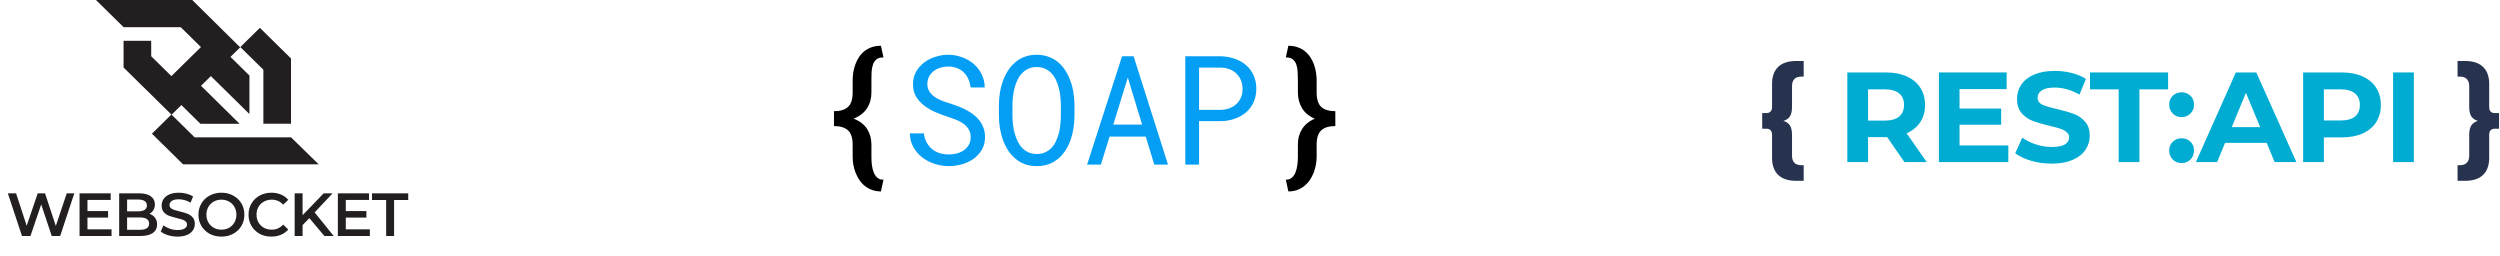 <svg width="410" height="42" viewBox="0 0 410 42" fill="none" xmlns="http://www.w3.org/2000/svg">
<path d="M293.893 17.476C293.893 18.19 293.781 18.722 293.557 19.072C293.333 19.422 292.976 19.674 292.486 19.828C292.976 19.982 293.333 20.234 293.557 20.584C293.781 20.934 293.893 21.466 293.893 22.18V25.54C293.893 26.044 294.019 26.429 294.271 26.695C294.537 26.961 294.922 27.094 295.426 27.094H295.804V29.656H294.586C293.284 29.656 292.297 29.334 291.625 28.69C290.953 28.046 290.617 27.115 290.617 25.897V22.096C290.617 21.774 290.533 21.529 290.365 21.361C290.211 21.193 289.987 21.109 289.693 21.109H289V18.547H289.693C289.987 18.547 290.211 18.463 290.365 18.295C290.533 18.127 290.617 17.882 290.617 17.56V13.759C290.617 12.541 290.953 11.61 291.625 10.966C292.297 10.322 293.284 10 294.586 10H295.804V12.562H295.426C294.922 12.562 294.537 12.695 294.271 12.961C294.019 13.227 293.893 13.612 293.893 14.116V17.476Z" fill="#27334E"/>
<path d="M409.844 18.547V21.109H409.151C408.857 21.109 408.626 21.193 408.458 21.361C408.304 21.529 408.227 21.774 408.227 22.096V25.897C408.227 27.115 407.891 28.046 407.219 28.69C406.547 29.334 405.56 29.656 404.258 29.656H403.04V27.094H403.418C403.922 27.094 404.3 26.961 404.552 26.695C404.818 26.429 404.951 26.044 404.951 25.54V22.18C404.951 21.466 405.063 20.934 405.287 20.584C405.511 20.234 405.868 19.982 406.358 19.828C405.868 19.674 405.511 19.422 405.287 19.072C405.063 18.722 404.951 18.19 404.951 17.476V14.116C404.951 13.612 404.818 13.227 404.552 12.961C404.3 12.695 403.922 12.562 403.418 12.562H403.04V10H404.258C405.56 10 406.547 10.322 407.219 10.966C407.891 11.61 408.227 12.541 408.227 13.759V17.56C408.227 17.882 408.304 18.127 408.458 18.295C408.626 18.463 408.857 18.547 409.151 18.547H409.844Z" fill="#27334E"/>
<path d="M312.327 26.582L309.492 22.487H309.324H306.363V26.582H302.961V11.882H309.324C310.626 11.882 311.753 12.099 312.705 12.533C313.671 12.967 314.413 13.583 314.931 14.381C315.449 15.179 315.708 16.124 315.708 17.216C315.708 18.308 315.442 19.253 314.91 20.051C314.392 20.835 313.65 21.437 312.684 21.857L315.981 26.582H312.327ZM312.264 17.216C312.264 16.39 311.998 15.76 311.466 15.326C310.934 14.878 310.157 14.654 309.135 14.654H306.363V19.778H309.135C310.157 19.778 310.934 19.554 311.466 19.106C311.998 18.658 312.264 18.028 312.264 17.216Z" fill="#00ACD2"/>
<path d="M329.365 23.852V26.582H317.983V11.882H329.092V14.612H321.364V17.804H328.189V20.45H321.364V23.852H329.365Z" fill="#00ACD2"/>
<path d="M336.482 26.834C335.32 26.834 334.193 26.68 333.101 26.372C332.023 26.05 331.155 25.637 330.497 25.133L331.652 22.571C332.282 23.033 333.031 23.404 333.899 23.684C334.767 23.964 335.635 24.104 336.503 24.104C337.469 24.104 338.183 23.964 338.645 23.684C339.107 23.39 339.338 23.005 339.338 22.529C339.338 22.179 339.198 21.892 338.918 21.668C338.652 21.43 338.302 21.241 337.868 21.101C337.448 20.961 336.874 20.807 336.146 20.639C335.026 20.373 334.109 20.107 333.395 19.841C332.681 19.575 332.065 19.148 331.547 18.56C331.043 17.972 330.791 17.188 330.791 16.208C330.791 15.354 331.022 14.584 331.484 13.898C331.946 13.198 332.639 12.645 333.563 12.239C334.501 11.833 335.642 11.63 336.986 11.63C337.924 11.63 338.841 11.742 339.737 11.966C340.633 12.19 341.417 12.512 342.089 12.932L341.039 15.515C339.681 14.745 338.323 14.36 336.965 14.36C336.013 14.36 335.306 14.514 334.844 14.822C334.396 15.13 334.172 15.536 334.172 16.04C334.172 16.544 334.431 16.922 334.949 17.174C335.481 17.412 336.286 17.65 337.364 17.888C338.484 18.154 339.401 18.42 340.115 18.686C340.829 18.952 341.438 19.372 341.942 19.946C342.46 20.52 342.719 21.297 342.719 22.277C342.719 23.117 342.481 23.887 342.005 24.587C341.543 25.273 340.843 25.819 339.905 26.225C338.967 26.631 337.826 26.834 336.482 26.834Z" fill="#00ACD2"/>
<path d="M347.464 14.654H342.76V11.882H355.57V14.654H350.866V26.582H347.464V14.654Z" fill="#00ACD2"/>
<path d="M357.783 19.211C357.209 19.211 356.726 19.015 356.334 18.623C355.942 18.231 355.746 17.741 355.746 17.153C355.746 16.551 355.942 16.068 356.334 15.704C356.726 15.326 357.209 15.137 357.783 15.137C358.357 15.137 358.84 15.326 359.232 15.704C359.624 16.068 359.82 16.551 359.82 17.153C359.82 17.741 359.624 18.231 359.232 18.623C358.84 19.015 358.357 19.211 357.783 19.211ZM357.783 26.75C357.209 26.75 356.726 26.554 356.334 26.162C355.942 25.77 355.746 25.28 355.746 24.692C355.746 24.09 355.942 23.607 356.334 23.243C356.726 22.865 357.209 22.676 357.783 22.676C358.357 22.676 358.84 22.865 359.232 23.243C359.624 23.607 359.82 24.09 359.82 24.692C359.82 25.28 359.624 25.77 359.232 26.162C358.84 26.554 358.357 26.75 357.783 26.75Z" fill="#00ACD2"/>
<path d="M371.737 23.432H364.912L363.61 26.582H360.124L366.676 11.882H370.036L376.609 26.582H373.039L371.737 23.432ZM370.666 20.849L368.335 15.221L366.004 20.849H370.666Z" fill="#00ACD2"/>
<path d="M384.077 11.882C385.379 11.882 386.506 12.099 387.458 12.533C388.424 12.967 389.166 13.583 389.684 14.381C390.202 15.179 390.461 16.124 390.461 17.216C390.461 18.294 390.202 19.239 389.684 20.051C389.166 20.849 388.424 21.465 387.458 21.899C386.506 22.319 385.379 22.529 384.077 22.529H381.116V26.582H377.714V11.882H384.077ZM383.888 19.757C384.91 19.757 385.687 19.54 386.219 19.106C386.751 18.658 387.017 18.028 387.017 17.216C387.017 16.39 386.751 15.76 386.219 15.326C385.687 14.878 384.91 14.654 383.888 14.654H381.116V19.757H383.888Z" fill="#00ACD2"/>
<path d="M392.47 11.882H395.872V26.582H392.47V11.882Z" fill="#00ACD2"/>
<path d="M144.475 31.394C143.938 31.394 143.45 31.313 143.01 31.15C142.571 30.987 142.176 30.767 141.826 30.491C141.484 30.214 141.187 29.889 140.935 29.514C140.691 29.14 140.483 28.741 140.312 28.318C140.15 27.895 140.028 27.459 139.946 27.012C139.873 26.572 139.836 26.137 139.836 25.706V23.716C139.836 22.634 139.584 21.856 139.08 21.384C138.575 20.912 137.806 20.676 136.772 20.676V18.235C137.806 18.235 138.575 17.999 139.08 17.527C139.584 17.055 139.836 16.27 139.836 15.171V13.181C139.836 12.758 139.869 12.323 139.934 11.875C140.007 11.427 140.121 10.992 140.276 10.569C140.43 10.146 140.626 9.751 140.862 9.385C141.106 9.01 141.399 8.685 141.741 8.408C142.091 8.132 142.489 7.912 142.937 7.749C143.393 7.586 143.905 7.505 144.475 7.505L144.89 9.421C144.394 9.405 144.011 9.511 143.743 9.739C143.474 9.958 143.279 10.252 143.157 10.618C143.035 10.984 142.961 11.395 142.937 11.851C142.921 12.298 142.913 12.742 142.913 13.181V15.171C142.913 16.139 142.673 16.998 142.192 17.747C141.72 18.495 140.984 19.065 139.983 19.456C140.992 19.846 141.733 20.412 142.205 21.152C142.677 21.893 142.913 22.747 142.913 23.716V25.706C142.913 26.145 142.937 26.588 142.986 27.036C143.043 27.492 143.145 27.903 143.291 28.269C143.437 28.635 143.637 28.928 143.889 29.148C144.15 29.376 144.483 29.482 144.89 29.465L144.475 31.394ZM210.876 29.465C211.275 29.482 211.601 29.376 211.853 29.148C212.113 28.928 212.317 28.635 212.463 28.269C212.61 27.903 212.712 27.492 212.769 27.036C212.825 26.588 212.854 26.145 212.854 25.706V23.716C212.854 23.244 212.907 22.796 213.013 22.373C213.127 21.95 213.297 21.555 213.525 21.189C213.753 20.823 214.038 20.497 214.38 20.212C214.73 19.919 215.145 19.671 215.625 19.468C214.673 19.061 213.973 18.479 213.525 17.722C213.078 16.965 212.854 16.115 212.854 15.171V13.181C212.854 12.742 212.842 12.298 212.817 11.851C212.801 11.395 212.732 10.984 212.61 10.618C212.488 10.252 212.292 9.958 212.024 9.739C211.755 9.511 211.373 9.405 210.876 9.421L211.291 7.505C211.861 7.505 212.37 7.586 212.817 7.749C213.273 7.912 213.672 8.132 214.014 8.408C214.355 8.685 214.648 9.01 214.893 9.385C215.137 9.751 215.336 10.146 215.491 10.569C215.645 10.992 215.755 11.427 215.82 11.875C215.894 12.323 215.93 12.758 215.93 13.181V15.171C215.93 16.27 216.178 17.055 216.675 17.527C217.179 17.999 217.952 18.235 218.994 18.235V20.676C217.952 20.676 217.179 20.912 216.675 21.384C216.178 21.856 215.93 22.634 215.93 23.716V25.706C215.93 26.129 215.889 26.564 215.808 27.012C215.727 27.459 215.605 27.895 215.442 28.318C215.279 28.741 215.072 29.14 214.819 29.514C214.567 29.889 214.27 30.214 213.928 30.491C213.586 30.767 213.196 30.987 212.756 31.15C212.317 31.313 211.829 31.394 211.291 31.394L210.876 29.465Z" fill="black"/>
<path d="M159.19 22.508C159.19 21.963 159.064 21.503 158.812 21.128C158.568 20.754 158.25 20.441 157.86 20.189C157.469 19.928 157.038 19.712 156.566 19.541C156.102 19.371 155.654 19.216 155.223 19.078C154.596 18.874 153.958 18.63 153.307 18.345C152.664 18.06 152.074 17.71 151.537 17.295C151.008 16.88 150.572 16.392 150.23 15.831C149.897 15.261 149.73 14.594 149.73 13.829C149.73 13.064 149.897 12.38 150.23 11.778C150.572 11.176 151.016 10.667 151.561 10.252C152.106 9.837 152.725 9.524 153.416 9.312C154.108 9.092 154.804 8.982 155.504 8.982C156.277 8.982 157.022 9.113 157.738 9.373C158.454 9.625 159.089 9.983 159.642 10.447C160.195 10.911 160.639 11.473 160.973 12.132C161.306 12.791 161.481 13.527 161.498 14.341H159.178C159.113 13.829 158.987 13.365 158.8 12.95C158.613 12.527 158.364 12.164 158.055 11.863C157.746 11.562 157.376 11.33 156.944 11.168C156.521 10.997 156.041 10.911 155.504 10.911C155.073 10.911 154.649 10.972 154.234 11.094C153.827 11.216 153.461 11.399 153.136 11.644C152.818 11.888 152.562 12.189 152.367 12.547C152.179 12.905 152.086 13.32 152.086 13.792C152.094 14.305 152.224 14.74 152.477 15.098C152.729 15.448 153.046 15.745 153.429 15.989C153.819 16.233 154.238 16.437 154.686 16.6C155.142 16.762 155.569 16.905 155.968 17.027C156.407 17.165 156.851 17.324 157.298 17.503C157.746 17.674 158.177 17.873 158.592 18.101C159.007 18.329 159.394 18.585 159.752 18.87C160.11 19.155 160.423 19.48 160.692 19.847C160.96 20.205 161.168 20.604 161.314 21.043C161.469 21.474 161.546 21.954 161.546 22.483C161.546 23.281 161.367 23.977 161.009 24.571C160.659 25.165 160.204 25.661 159.642 26.06C159.081 26.451 158.446 26.748 157.738 26.951C157.03 27.146 156.322 27.244 155.614 27.244C154.824 27.244 154.051 27.122 153.294 26.878C152.538 26.634 151.858 26.284 151.256 25.828C150.662 25.364 150.178 24.803 149.803 24.144C149.429 23.476 149.229 22.719 149.205 21.873H151.512C151.585 22.426 151.736 22.919 151.964 23.35C152.192 23.773 152.485 24.135 152.843 24.436C153.201 24.73 153.612 24.953 154.076 25.108C154.548 25.254 155.06 25.328 155.614 25.328C156.053 25.328 156.484 25.275 156.908 25.169C157.339 25.055 157.721 24.884 158.055 24.656C158.389 24.42 158.661 24.127 158.873 23.777C159.085 23.419 159.19 22.996 159.19 22.508ZM176.213 19.139C176.205 19.773 176.148 20.416 176.042 21.067C175.945 21.71 175.79 22.333 175.579 22.935C175.367 23.537 175.094 24.099 174.761 24.62C174.435 25.14 174.045 25.596 173.589 25.987C173.133 26.377 172.608 26.687 172.014 26.915C171.428 27.134 170.769 27.244 170.037 27.244C169.304 27.244 168.641 27.134 168.047 26.915C167.461 26.687 166.94 26.377 166.484 25.987C166.029 25.596 165.634 25.14 165.3 24.62C164.967 24.091 164.69 23.525 164.47 22.923C164.259 22.321 164.1 21.698 163.994 21.055C163.888 20.412 163.831 19.773 163.823 19.139V17.112C163.831 16.477 163.884 15.839 163.982 15.196C164.088 14.545 164.246 13.918 164.458 13.316C164.678 12.714 164.95 12.152 165.276 11.631C165.609 11.102 166.004 10.643 166.46 10.252C166.916 9.853 167.436 9.544 168.022 9.324C168.616 9.096 169.28 8.982 170.012 8.982C170.745 8.982 171.408 9.096 172.002 9.324C172.596 9.544 173.121 9.849 173.577 10.24C174.032 10.63 174.423 11.09 174.748 11.619C175.082 12.14 175.355 12.701 175.566 13.304C175.786 13.906 175.945 14.533 176.042 15.184C176.148 15.835 176.205 16.477 176.213 17.112V19.139ZM173.979 17.088C173.971 16.665 173.943 16.225 173.894 15.77C173.845 15.306 173.76 14.85 173.638 14.402C173.524 13.947 173.369 13.515 173.174 13.108C172.978 12.693 172.734 12.331 172.441 12.022C172.148 11.705 171.803 11.456 171.404 11.277C171.005 11.09 170.541 10.997 170.012 10.997C169.491 10.997 169.032 11.09 168.633 11.277C168.234 11.464 167.888 11.717 167.595 12.034C167.302 12.343 167.058 12.706 166.863 13.121C166.667 13.527 166.509 13.959 166.387 14.415C166.273 14.862 166.187 15.318 166.13 15.782C166.081 16.238 166.053 16.673 166.045 17.088V19.139C166.053 19.554 166.081 19.993 166.13 20.457C166.187 20.921 166.277 21.381 166.399 21.836C166.521 22.284 166.68 22.715 166.875 23.13C167.07 23.545 167.314 23.912 167.607 24.229C167.9 24.538 168.246 24.787 168.645 24.974C169.044 25.161 169.508 25.254 170.037 25.254C170.566 25.254 171.029 25.161 171.428 24.974C171.835 24.787 172.181 24.538 172.466 24.229C172.759 23.912 172.999 23.549 173.186 23.143C173.381 22.727 173.536 22.296 173.65 21.849C173.772 21.393 173.853 20.933 173.894 20.469C173.943 20.005 173.971 19.562 173.979 19.139V17.088ZM187.902 22.398H181.969L180.541 27H178.283L184.02 9.227H185.912L191.552 27H189.306L187.902 22.398ZM182.58 20.433H187.304L184.96 12.718L182.58 20.433ZM196.648 19.871V27H194.39V9.227H200.152C200.949 9.243 201.702 9.369 202.41 9.605C203.126 9.841 203.753 10.183 204.29 10.63C204.827 11.078 205.25 11.631 205.56 12.29C205.877 12.95 206.036 13.707 206.036 14.561C206.036 15.415 205.877 16.172 205.56 16.831C205.25 17.483 204.827 18.032 204.29 18.48C203.753 18.927 203.126 19.269 202.41 19.505C201.702 19.741 200.949 19.863 200.152 19.871H196.648ZM196.648 18.016H200.152C200.673 18.008 201.153 17.926 201.592 17.771C202.032 17.609 202.414 17.381 202.74 17.088C203.065 16.795 203.317 16.441 203.497 16.026C203.684 15.603 203.777 15.123 203.777 14.585C203.777 14.048 203.684 13.564 203.497 13.133C203.317 12.701 203.065 12.335 202.74 12.034C202.422 11.733 202.04 11.501 201.592 11.338C201.153 11.176 200.673 11.09 200.152 11.082H196.648V18.016Z" fill="#049EF4"/>
<g clip-path="url(#clip0)">
<path d="M43.193 20.291H47.726V9.588L42.619 4.566L39.413 7.718L43.193 11.435V20.291V20.291ZM47.738 22.526H31.925L28.145 18.809L29.748 17.233L32.87 20.303H39.293L32.966 14.07L34.581 12.482L40.908 18.704V12.388L37.798 9.33L39.389 7.765L31.53 0.003H15.741L20.263 4.449V4.46H29.64L32.954 7.718L28.109 12.482L24.796 9.224V6.695H20.263V11.07L28.109 18.786L24.916 21.926L30.023 26.948H52.26L47.738 22.526Z" fill="#231F20"/>
</g>
<path d="M12.186 31.704L9.866 38.704H8.486L6.756 33.524L4.996 38.704H3.606L1.286 31.704H2.636L4.376 37.024L6.186 31.704H7.386L9.156 37.054L10.946 31.704H12.186ZM18.295 37.614V38.704H13.045V31.704H18.155V32.794H14.345V34.614H17.725V35.684H14.345V37.614H18.295ZM24.504 35.064C24.891 35.191 25.197 35.404 25.424 35.704C25.651 35.997 25.764 36.364 25.764 36.804C25.764 37.411 25.531 37.881 25.064 38.214C24.597 38.541 23.917 38.704 23.024 38.704H19.544V31.704H22.824C23.651 31.704 24.287 31.867 24.734 32.194C25.181 32.514 25.404 32.957 25.404 33.524C25.404 33.871 25.324 34.177 25.164 34.444C25.004 34.711 24.784 34.917 24.504 35.064ZM20.844 32.724V34.654H22.684C23.137 34.654 23.484 34.574 23.724 34.414C23.971 34.247 24.094 34.007 24.094 33.694C24.094 33.374 23.971 33.134 23.724 32.974C23.484 32.807 23.137 32.724 22.684 32.724H20.844ZM22.944 37.684C23.951 37.684 24.454 37.347 24.454 36.674C24.454 36.001 23.951 35.664 22.944 35.664H20.844V37.684H22.944ZM29.122 38.804C28.581 38.804 28.058 38.727 27.552 38.574C27.052 38.421 26.655 38.217 26.361 37.964L26.811 36.954C27.098 37.181 27.448 37.367 27.861 37.514C28.282 37.654 28.701 37.724 29.122 37.724C29.642 37.724 30.028 37.641 30.282 37.474C30.541 37.307 30.672 37.087 30.672 36.814C30.672 36.614 30.598 36.451 30.451 36.324C30.311 36.191 30.131 36.087 29.912 36.014C29.692 35.941 29.392 35.857 29.012 35.764C28.478 35.637 28.045 35.511 27.712 35.384C27.385 35.257 27.102 35.061 26.861 34.794C26.628 34.521 26.512 34.154 26.512 33.694C26.512 33.307 26.615 32.957 26.822 32.644C27.035 32.324 27.352 32.071 27.771 31.884C28.198 31.697 28.718 31.604 29.331 31.604C29.758 31.604 30.178 31.657 30.591 31.764C31.005 31.871 31.361 32.024 31.662 32.224L31.252 33.234C30.945 33.054 30.625 32.917 30.291 32.824C29.958 32.731 29.635 32.684 29.322 32.684C28.808 32.684 28.425 32.771 28.172 32.944C27.925 33.117 27.802 33.347 27.802 33.634C27.802 33.834 27.872 33.997 28.012 34.124C28.158 34.251 28.341 34.351 28.561 34.424C28.782 34.497 29.081 34.581 29.462 34.674C29.982 34.794 30.408 34.921 30.741 35.054C31.075 35.181 31.358 35.377 31.591 35.644C31.831 35.911 31.951 36.271 31.951 36.724C31.951 37.111 31.845 37.461 31.631 37.774C31.425 38.087 31.108 38.337 30.681 38.524C30.255 38.711 29.735 38.804 29.122 38.804ZM36.311 38.804C35.597 38.804 34.954 38.651 34.381 38.344C33.807 38.031 33.357 37.601 33.031 37.054C32.704 36.501 32.541 35.884 32.541 35.204C32.541 34.524 32.704 33.911 33.031 33.364C33.357 32.811 33.807 32.381 34.381 32.074C34.954 31.761 35.597 31.604 36.311 31.604C37.024 31.604 37.667 31.761 38.241 32.074C38.814 32.381 39.264 32.807 39.591 33.354C39.917 33.901 40.081 34.517 40.081 35.204C40.081 35.891 39.917 36.507 39.591 37.054C39.264 37.601 38.814 38.031 38.241 38.344C37.667 38.651 37.024 38.804 36.311 38.804ZM36.311 37.664C36.777 37.664 37.197 37.561 37.571 37.354C37.944 37.141 38.237 36.847 38.451 36.474C38.664 36.094 38.771 35.671 38.771 35.204C38.771 34.737 38.664 34.317 38.451 33.944C38.237 33.564 37.944 33.271 37.571 33.064C37.197 32.851 36.777 32.744 36.311 32.744C35.844 32.744 35.424 32.851 35.051 33.064C34.677 33.271 34.384 33.564 34.171 33.944C33.957 34.317 33.851 34.737 33.851 35.204C33.851 35.671 33.957 36.094 34.171 36.474C34.384 36.847 34.677 37.141 35.051 37.354C35.424 37.561 35.844 37.664 36.311 37.664ZM44.499 38.804C43.792 38.804 43.152 38.651 42.579 38.344C42.012 38.031 41.565 37.601 41.239 37.054C40.919 36.507 40.759 35.891 40.759 35.204C40.759 34.517 40.922 33.901 41.249 33.354C41.575 32.807 42.022 32.381 42.589 32.074C43.162 31.761 43.802 31.604 44.509 31.604C45.082 31.604 45.605 31.704 46.079 31.904C46.552 32.104 46.952 32.394 47.279 32.774L46.439 33.564C45.932 33.017 45.309 32.744 44.569 32.744C44.089 32.744 43.659 32.851 43.279 33.064C42.899 33.271 42.602 33.561 42.389 33.934C42.175 34.307 42.069 34.731 42.069 35.204C42.069 35.677 42.175 36.101 42.389 36.474C42.602 36.847 42.899 37.141 43.279 37.354C43.659 37.561 44.089 37.664 44.569 37.664C45.309 37.664 45.932 37.387 46.439 36.834L47.279 37.634C46.952 38.014 46.549 38.304 46.069 38.504C45.595 38.704 45.072 38.804 44.499 38.804ZM50.734 35.774L49.624 36.914V38.704H48.324V31.704H49.624V35.294L53.084 31.704H54.544L51.604 34.834L54.724 38.704H53.204L50.734 35.774ZM60.659 37.614V38.704H55.409V31.704H60.519V32.794H56.709V34.614H60.089V35.684H56.709V37.614H60.659ZM63.329 32.804H61.009V31.704H66.949V32.804H64.629V38.704H63.329V32.804Z" fill="#231F20"/>
<defs>
<clipPath id="clip0">
<rect x="15.741" width="36.519" height="27.074" fill="white"/>
</clipPath>
</defs>
</svg>
